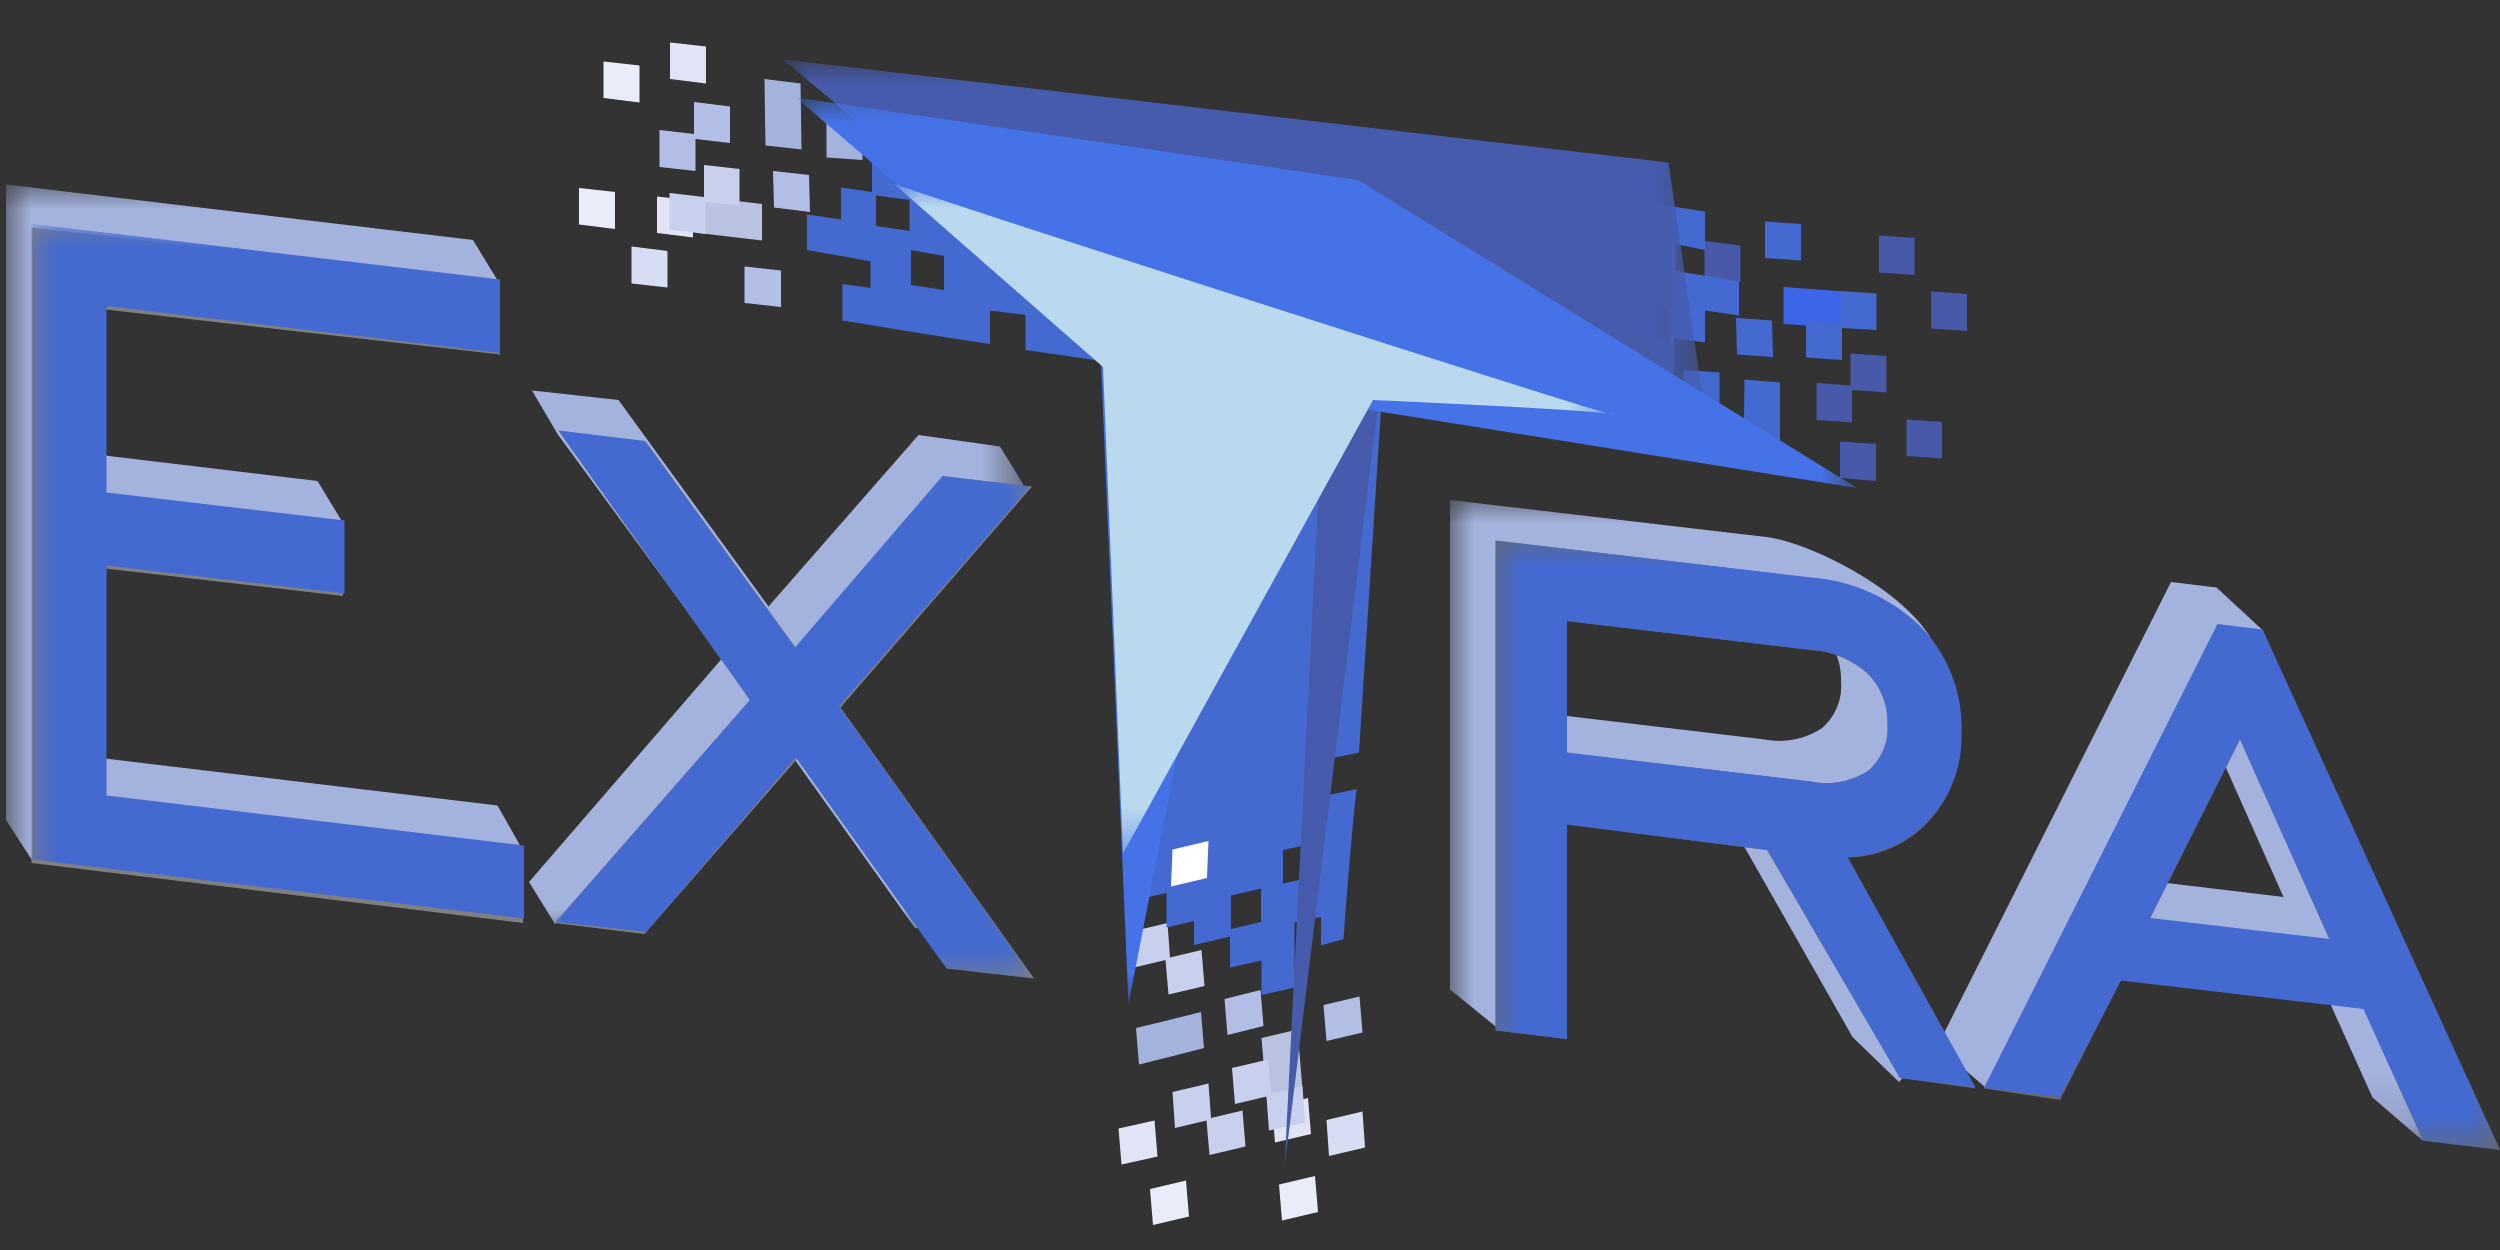<svg id="Слой_1" data-name="Слой 1" xmlns="http://www.w3.org/2000/svg" xmlns:xlink="http://www.w3.org/1999/xlink" viewBox="0 0 50 25"><rect x="0" y="0" width="50" height="25" fill="#333333" stroke="none"/><defs><style>.cls-1{fill:url(#Безымянный_градиент_2);}.cls-2{fill:url(#Безымянный_градиент_2-2);}.cls-3{fill:url(#Безымянный_градиент_2-3);}.cls-4{fill:url(#Безымянный_градиент_2-4);}.cls-5{fill:url(#Безымянный_градиент_2-5);}.cls-6{fill:url(#Безымянный_градиент_2-6);}.cls-7{fill:url(#Безымянный_градиент_2-7);}.cls-8{fill:none;}.cls-9{clip-path:url(#clip-path);}.cls-10{mask:url(#mask);}.cls-11,.cls-17{fill:#a4b3de;}.cls-12{mask:url(#mask-2);}.cls-13{fill:#e1e4f6;}.cls-13,.cls-14,.cls-15,.cls-16,.cls-17,.cls-18,.cls-19,.cls-20,.cls-21,.cls-22,.cls-23,.cls-25,.cls-27,.cls-29{fill-rule:evenodd;}.cls-14{fill:#4759a8;}.cls-15{fill:#b2bee6;}.cls-16,.cls-33{fill:#446ad1;}.cls-18{fill:#b9c2e0;}.cls-19{fill:#3d65e8;}.cls-20{fill:#c9d0ee;}.cls-21{fill:#eaecf9;}.cls-22{fill:#d7def4;}.cls-23{fill:#fff;}.cls-24{mask:url(#mask-3);}.cls-25{fill:#465bab;}.cls-26{mask:url(#mask-4);}.cls-27{fill:#4573e7;}.cls-28{mask:url(#mask-5);}.cls-29{fill:#bad9ee;}.cls-30{fill:#676767;}.cls-31{fill:#7f807f;}.cls-32{mask:url(#mask-6);}.cls-34{mask:url(#mask-7);}</style><linearGradient id="Безымянный_градиент_2" x1="21.61" y1="82.57" x2="1.01" y2="89.09" gradientTransform="translate(0 -74.92)" gradientUnits="userSpaceOnUse"><stop offset="0" stop-color="#fff"/><stop offset="1"/></linearGradient><linearGradient id="Безымянный_градиент_2-2" x1="-348.41" y1="34.15" x2="-327.71" y2="43.2" gradientTransform="translate(377.63 -22.04)" xlink:href="#Безымянный_градиент_2"/><linearGradient id="Безымянный_градиент_2-3" x1="-172.37" y1="22.56" x2="-169.24" y2="20.18" gradientTransform="translate(203.34 -14.89)" xlink:href="#Безымянный_градиент_2"/><linearGradient id="Безымянный_градиент_2-4" x1="-180.42" y1="68.86" x2="-175.8" y2="68.54" gradientTransform="translate(206.75 -57.84)" xlink:href="#Безымянный_градиент_2"/><linearGradient id="Безымянный_градиент_2-5" x1="-207.43" y1="93.98" x2="-207.18" y2="106.57" gradientTransform="translate(232.21 -97.42)" xlink:href="#Безымянный_градиент_2"/><linearGradient id="Безымянный_градиент_2-6" x1="-359.99" y1="34.82" x2="-350.32" y2="36.78" gradientTransform="translate(389.74 -20)" xlink:href="#Безымянный_градиент_2"/><linearGradient id="Безымянный_градиент_2-7" x1="16.26" y1="73.13" x2="-1.35" y2="77.86" gradientTransform="translate(6.97 -64.49)" xlink:href="#Безымянный_градиент_2"/><clipPath id="clip-path"><rect id="SVGID" class="cls-8" x="0.04" y="0.77" width="50" height="23.8"/></clipPath><mask id="mask" x="0.12" y="3.69" width="20.4" height="15.08" maskUnits="userSpaceOnUse"><rect class="cls-1" x="0.12" y="3.69" width="20.4" height="15.08"/></mask><mask id="mask-2" x="28.98" y="9.97" width="20.05" height="12.85" maskUnits="userSpaceOnUse"><rect class="cls-2" x="28.98" y="9.97" width="20.05" height="12.85"/></mask><mask id="mask-3" x="15.66" y="1.19" width="18.52" height="22.17" maskUnits="userSpaceOnUse"><rect class="cls-3" x="15.66" y="1.19" width="18.52" height="22.17"/></mask><mask id="mask-4" x="15.92" y="1.95" width="21.22" height="18.13" maskUnits="userSpaceOnUse"><rect class="cls-4" x="15.92" y="1.95" width="21.22" height="18.13"/></mask><mask id="mask-5" x="17.87" y="3.67" width="14.38" height="13.38" maskUnits="userSpaceOnUse"><rect class="cls-5" x="17.87" y="3.67" width="14.38" height="13.38"/></mask><mask id="mask-6" x="29.91" y="10.81" width="20.05" height="12.16" maskUnits="userSpaceOnUse"><rect class="cls-6" x="29.91" y="10.81" width="20.05" height="12.16"/></mask><mask id="mask-7" x="0.65" y="4.48" width="19.97" height="15.08" maskUnits="userSpaceOnUse"><rect class="cls-7" x="0.65" y="4.48" width="19.97" height="15.08"/></mask></defs><title>extra</title><g class="cls-9"><g class="cls-10"><path class="cls-11" d="M10.58,17.64l3.86-4.47L11.15,8.68l-.51-.87L12.37,8l3,4.13,3-3.43L20,8.93l.47.76-4.3,3.64,3.87,5.44-1.74-.21-3-4.2-3.05,3.48-1.15.64ZM.12,16.4V3.69L9.46,4.8l.51.84-.51.62L1.59,5.32V9.05l4.76.57.51.84-.51.62-4.76-.57v4.6l8.36,1,.48.85-.48.62L.67,17.25Z"/></g><g class="cls-12"><path class="cls-11" d="M38.75,20.92l4.67-9.28.91.11.93.86L49,22.13l-.55.68-1-.86-1.19-2.64-4.85-.57L40.27,21.1l-.55.66Zm3.33-3.41,3.59.43-1.78-4ZM30.42,15.65V20L30,20.6l-1-.81V10l6.32.74c1,.12,3.24,1.31,3.46,2.44.05.22-.46.41-.46.65a2.48,2.48,0,0,1-.63,1.74,2.32,2.32,0,0,1-1.64.75l2.56,4.61-.63.71-.93-.9-2.61-4.59Zm0-1.44,4.88.58a1.56,1.56,0,0,0,1.13-.22,1.11,1.11,0,0,0,.39-.94,1.37,1.37,0,0,0-.39-1,1.87,1.87,0,0,0-1.13-.48l-4.88-.57Z"/></g><polygon class="cls-13" points="13.4 0.85 14.12 0.93 14.12 1.67 13.4 1.58 13.4 0.85"/><polygon class="cls-13" points="22.43 23.29 22.37 22.57 23.09 22.41 23.15 23.13 22.43 23.29"/><polygon class="cls-14" points="37.52 9.62 36.8 9.56 36.8 8.83 37.52 8.88 37.52 9.62"/><polygon class="cls-15" points="15.46 3.42 16.18 3.5 16.2 4.24 15.48 4.15 15.46 3.42"/><polygon class="cls-15" points="24.55 20.7 24.49 19.98 25.21 19.8 25.27 20.52 24.55 20.7"/><polygon class="cls-16" points="35.46 7.14 34.74 7.09 34.72 6.36 35.44 6.41 35.46 7.14"/><polygon class="cls-17" points="15.29 1.58 16.01 1.67 16.02 2.26 16.02 2.26 16.03 2.99 15.31 2.91 15.3 2.32 15.3 2.32 15.29 1.58"/><polygon class="cls-17" points="22.78 21.29 22.72 20.56 23.3 20.42 23.3 20.42 24.02 20.24 24.08 20.96 23.5 21.11 23.5 21.11 22.78 21.29"/><polygon class="cls-16" points="35.6 8.97 34.88 8.92 34.88 8.33 34.88 8.33 34.89 7.59 35.6 7.65 35.6 8.24 35.6 8.24 35.6 8.97"/><polygon class="cls-13" points="13.14 3.93 13.86 4.01 13.86 4.75 13.14 4.66 13.14 3.93"/><polygon class="cls-13" points="25.5 22.85 25.44 22.13 26.16 21.96 26.22 22.68 25.5 22.85"/><polygon class="cls-14" points="34.81 5.64 34.09 5.55 34.09 4.82 34.81 4.91 34.81 5.64"/><polygon class="cls-18" points="14.05 3.94 15.24 4.08 15.24 4.81 14.05 4.67 14.05 3.94"/><polygon class="cls-18" points="25.33 21.96 25.23 20.76 25.95 20.59 26.05 21.79 25.33 21.96"/><polygon class="cls-19" points="36.87 6.56 35.67 6.48 35.67 5.74 36.87 5.83 36.87 6.56"/><polygon class="cls-15" points="13.88 2.04 14.6 2.13 14.6 2.86 13.91 2.78 13.91 3.42 13.19 3.34 13.19 2.6 13.88 2.68 13.88 2.04"/><polygon class="cls-20" points="23.5 22.56 23.45 21.84 24.17 21.67 24.22 22.36 24.85 22.21 24.91 22.93 24.19 23.1 24.13 22.41 23.5 22.56"/><polygon class="cls-14" points="37.04 8.45 36.33 8.4 36.33 7.66 37.01 7.71 37.01 7.07 37.73 7.12 37.73 7.85 37.04 7.8 37.04 8.45"/><polygon class="cls-20" points="14.08 3.3 14.79 3.38 14.79 4.12 14.11 4.04 14.11 4.68 13.39 4.59 13.39 3.86 14.08 3.94 14.08 3.3"/><polygon class="cls-20" points="24.7 22.08 24.64 21.36 25.36 21.19 25.42 21.87 26.05 21.73 26.1 22.45 25.38 22.61 25.33 21.93 24.7 22.08"/><polygon class="cls-16" points="36.84 7.2 36.12 7.15 36.12 6.41 36.81 6.46 36.81 5.82 37.53 5.87 37.53 6.6 36.84 6.56 36.84 7.2"/><polygon class="cls-17" points="17.21 1.82 17.93 1.88 17.93 2.62 17.25 2.56 17.25 3.2 16.53 3.15 16.53 2.41 17.21 2.47 17.21 1.82"/><polygon class="cls-20" points="22.68 19.35 22.63 18.63 23.35 18.46 23.4 19.15 24.03 19 24.09 19.72 23.37 19.89 23.31 19.2 22.68 19.35"/><polygon class="cls-16" points="33.71 8.78 32.99 8.73 32.99 8 33.67 8.04 33.67 7.4 34.39 7.45 34.39 8.19 33.71 8.14 33.71 8.78"/><polygon class="cls-21" points="12.07 1.23 12.79 1.31 12.79 2.05 12.07 1.96 12.07 1.23"/><polygon class="cls-21" points="23.06 24.5 23 23.78 23.72 23.61 23.78 24.33 23.06 24.5"/><polygon class="cls-14" points="38.84 9.17 38.13 9.12 38.13 8.39 38.84 8.44 38.84 9.17"/><polygon class="cls-21" points="11.58 3.76 12.3 3.84 12.3 4.58 11.58 4.49 11.58 3.76"/><polygon class="cls-21" points="25.64 24.41 25.58 23.69 26.3 23.52 26.36 24.24 25.64 24.41"/><polygon class="cls-14" points="39.34 6.62 38.62 6.57 38.62 5.83 39.34 5.88 39.34 6.62"/><polygon class="cls-22" points="12.63 4.93 13.35 5.02 13.35 5.75 12.63 5.67 12.63 4.93"/><polygon class="cls-22" points="26.58 23.12 26.53 22.4 27.25 22.23 27.3 22.95 26.58 23.12"/><polygon class="cls-14" points="38.29 5.5 37.58 5.45 37.58 4.71 38.29 4.76 38.29 5.5"/><polygon class="cls-15" points="14.89 5.33 15.62 5.41 15.62 6.14 14.89 6.06 14.89 5.33"/><polygon class="cls-15" points="26.53 20.82 26.47 20.1 27.19 19.93 27.25 20.65 26.53 20.82"/><polygon class="cls-16" points="36.02 5.21 35.3 5.16 35.3 4.43 36.02 4.48 36.02 5.21"/><path class="cls-16" d="M18.88,5.12,18.22,5c0,.4,0,.3,0,.7l.66.1c0-.4,0-.3,0-.7m9-1.83s-9.27-1.24-9.28-1.23V2.7l-.68-.1v.56l-.48-.05v.73l-.62-.09v.64l-.68-.1V5s1.27.22,1.27.23v.53l-.56-.08v.73c1.05.17,1.74.29,2.95.47V6.21l.71.09V7s5.05.73,5.1.75ZM18.19,4l-.67-.09v.61l.67.1Z"/><path class="cls-16" d="M25.66,17v.67l.69-.15v-.67l-.69.15M22.08,6.8S22.69,18,22.7,18l.63-.14v.69l.55-.13,0,.48.72-.17v.62l.63-.14v.69l.66-.15s0-1.3,0-1.3l.53-.11v.57l.45-.13c0-.11.24-3.1.27-3l-.62.13s0-.71,0-.72l.66-.14s.46-7.23.47-7.28Zm2.54,11.11s0,.45,0,.67l.6-.14v-.67Z"/><path class="cls-16" d="M32,5.5l.66.09c0-.4,0-.3,0-.7l-.66-.09c0,.4,0,.3,0,.7m-8.92,2,9.23,1.11V7.92L33,8V7.45l.48,0V6.76l.62.09V6.21l.68.1V5.63l-1.27-.21V4.88L34.1,5V4.23l-3-.45v.63a5.94,5.94,0,0,1-.71-.08V3.66S25.39,3,25.34,3Zm9.61-.78s.45,0,.67.08V6.14L32.73,6Z"/><polygon class="cls-23" points="18.64 2.8 19.36 2.94 19.35 3.68 18.64 3.54 18.64 2.8"/><polygon class="cls-23" points="23.42 17.73 23.45 16.99 24.17 16.82 24.14 17.56 23.42 17.73"/><polygon class="cls-23" points="32.28 7.82 31.56 7.75 31.57 7.01 32.28 7.08 32.28 7.82"/><g class="cls-24"><polygon class="cls-25" points="25.69 23.36 26.47 7.83 23.24 7.68 23.29 7.59 15.66 1.19 33.37 3.25 34.18 8.81 27.59 7.87 25.69 23.36"/></g><g class="cls-26"><polygon class="cls-27" points="22.57 20.08 22.02 7.29 21.39 6.66 15.92 1.95 27.16 3.6 37.14 9.76 24.96 7.81 22.57 20.08"/></g><g class="cls-28"><path class="cls-29" d="M27.46,8l-5,9.07-.4-9.73L17.87,3.67c-.15,0,14.43,4.7,14.38,4.62S27.47,8,27.46,8"/></g><path class="cls-30" d="M39.68,21.77l4.67-9.27.9.1L50,23l-1.54-.19-1.19-2.64-4.85-.57L41.2,22ZM43,18.37l3.59.42-1.79-4ZM31.34,16.49v4.29l-1.43-.17v-9.8l6.31.75a3.58,3.58,0,0,1,2.21,1,2.91,2.91,0,0,1,.79,2.11,2.48,2.48,0,0,1-.63,1.74,2.26,2.26,0,0,1-1.64.74l2.56,4.62L38,21.56,35.34,17Zm0-1.43,4.88.57a1.53,1.53,0,0,0,1.14-.21,1.11,1.11,0,0,0,.39-.94,1.37,1.37,0,0,0-.39-1A1.88,1.88,0,0,0,36.22,13l-4.88-.58Z"/><path class="cls-31" d="M11.09,18.46,15,14l-3.8-5.34,1.73.19,3,4.12,2.95-3.44,1.76.2-3.83,4.42,3.87,5.42-1.74-.2-3-4.19-3.05,3.5ZM.63,17.26V4.55L10,5.63V7.09L2.1,6.19V9.91l4.76.55v1.46L2.1,11.37V16l8.36,1v1.46Z"/><g class="cls-32"><path class="cls-33" d="M39.68,21.76l4.67-9.28.9.11L50,23l-1.53-.18-1.2-2.64-4.85-.57L41.2,21.94ZM43,18.36l3.59.42-1.79-4ZM31.34,16.49v4.29l-1.43-.17v-9.8l6.31.74a3.53,3.53,0,0,1,2.21,1,2.9,2.9,0,0,1,.8,2.11,2.44,2.44,0,0,1-.64,1.73,2.28,2.28,0,0,1-1.64.75l2.56,4.61L38,21.56,35.35,17Zm0-1.44,4.88.58a1.53,1.53,0,0,0,1.14-.21,1.13,1.13,0,0,0,.39-.95,1.39,1.39,0,0,0-.39-1A1.82,1.82,0,0,0,36.22,13l-4.88-.58Z"/></g><g class="cls-34"><path class="cls-33" d="M11.12,18.44,15,14,11.17,8.61l1.73.21,3,4.13,2.95-3.43,1.76.21-3.83,4.4,3.88,5.44-1.74-.21-3-4.21-3,3.49ZM.65,17.19V4.48L10,5.59V7.06L2.13,6.12V9.85l4.76.56v1.46l-4.76-.56v4.6l8.35,1v1.46Z"/></g></g></svg>